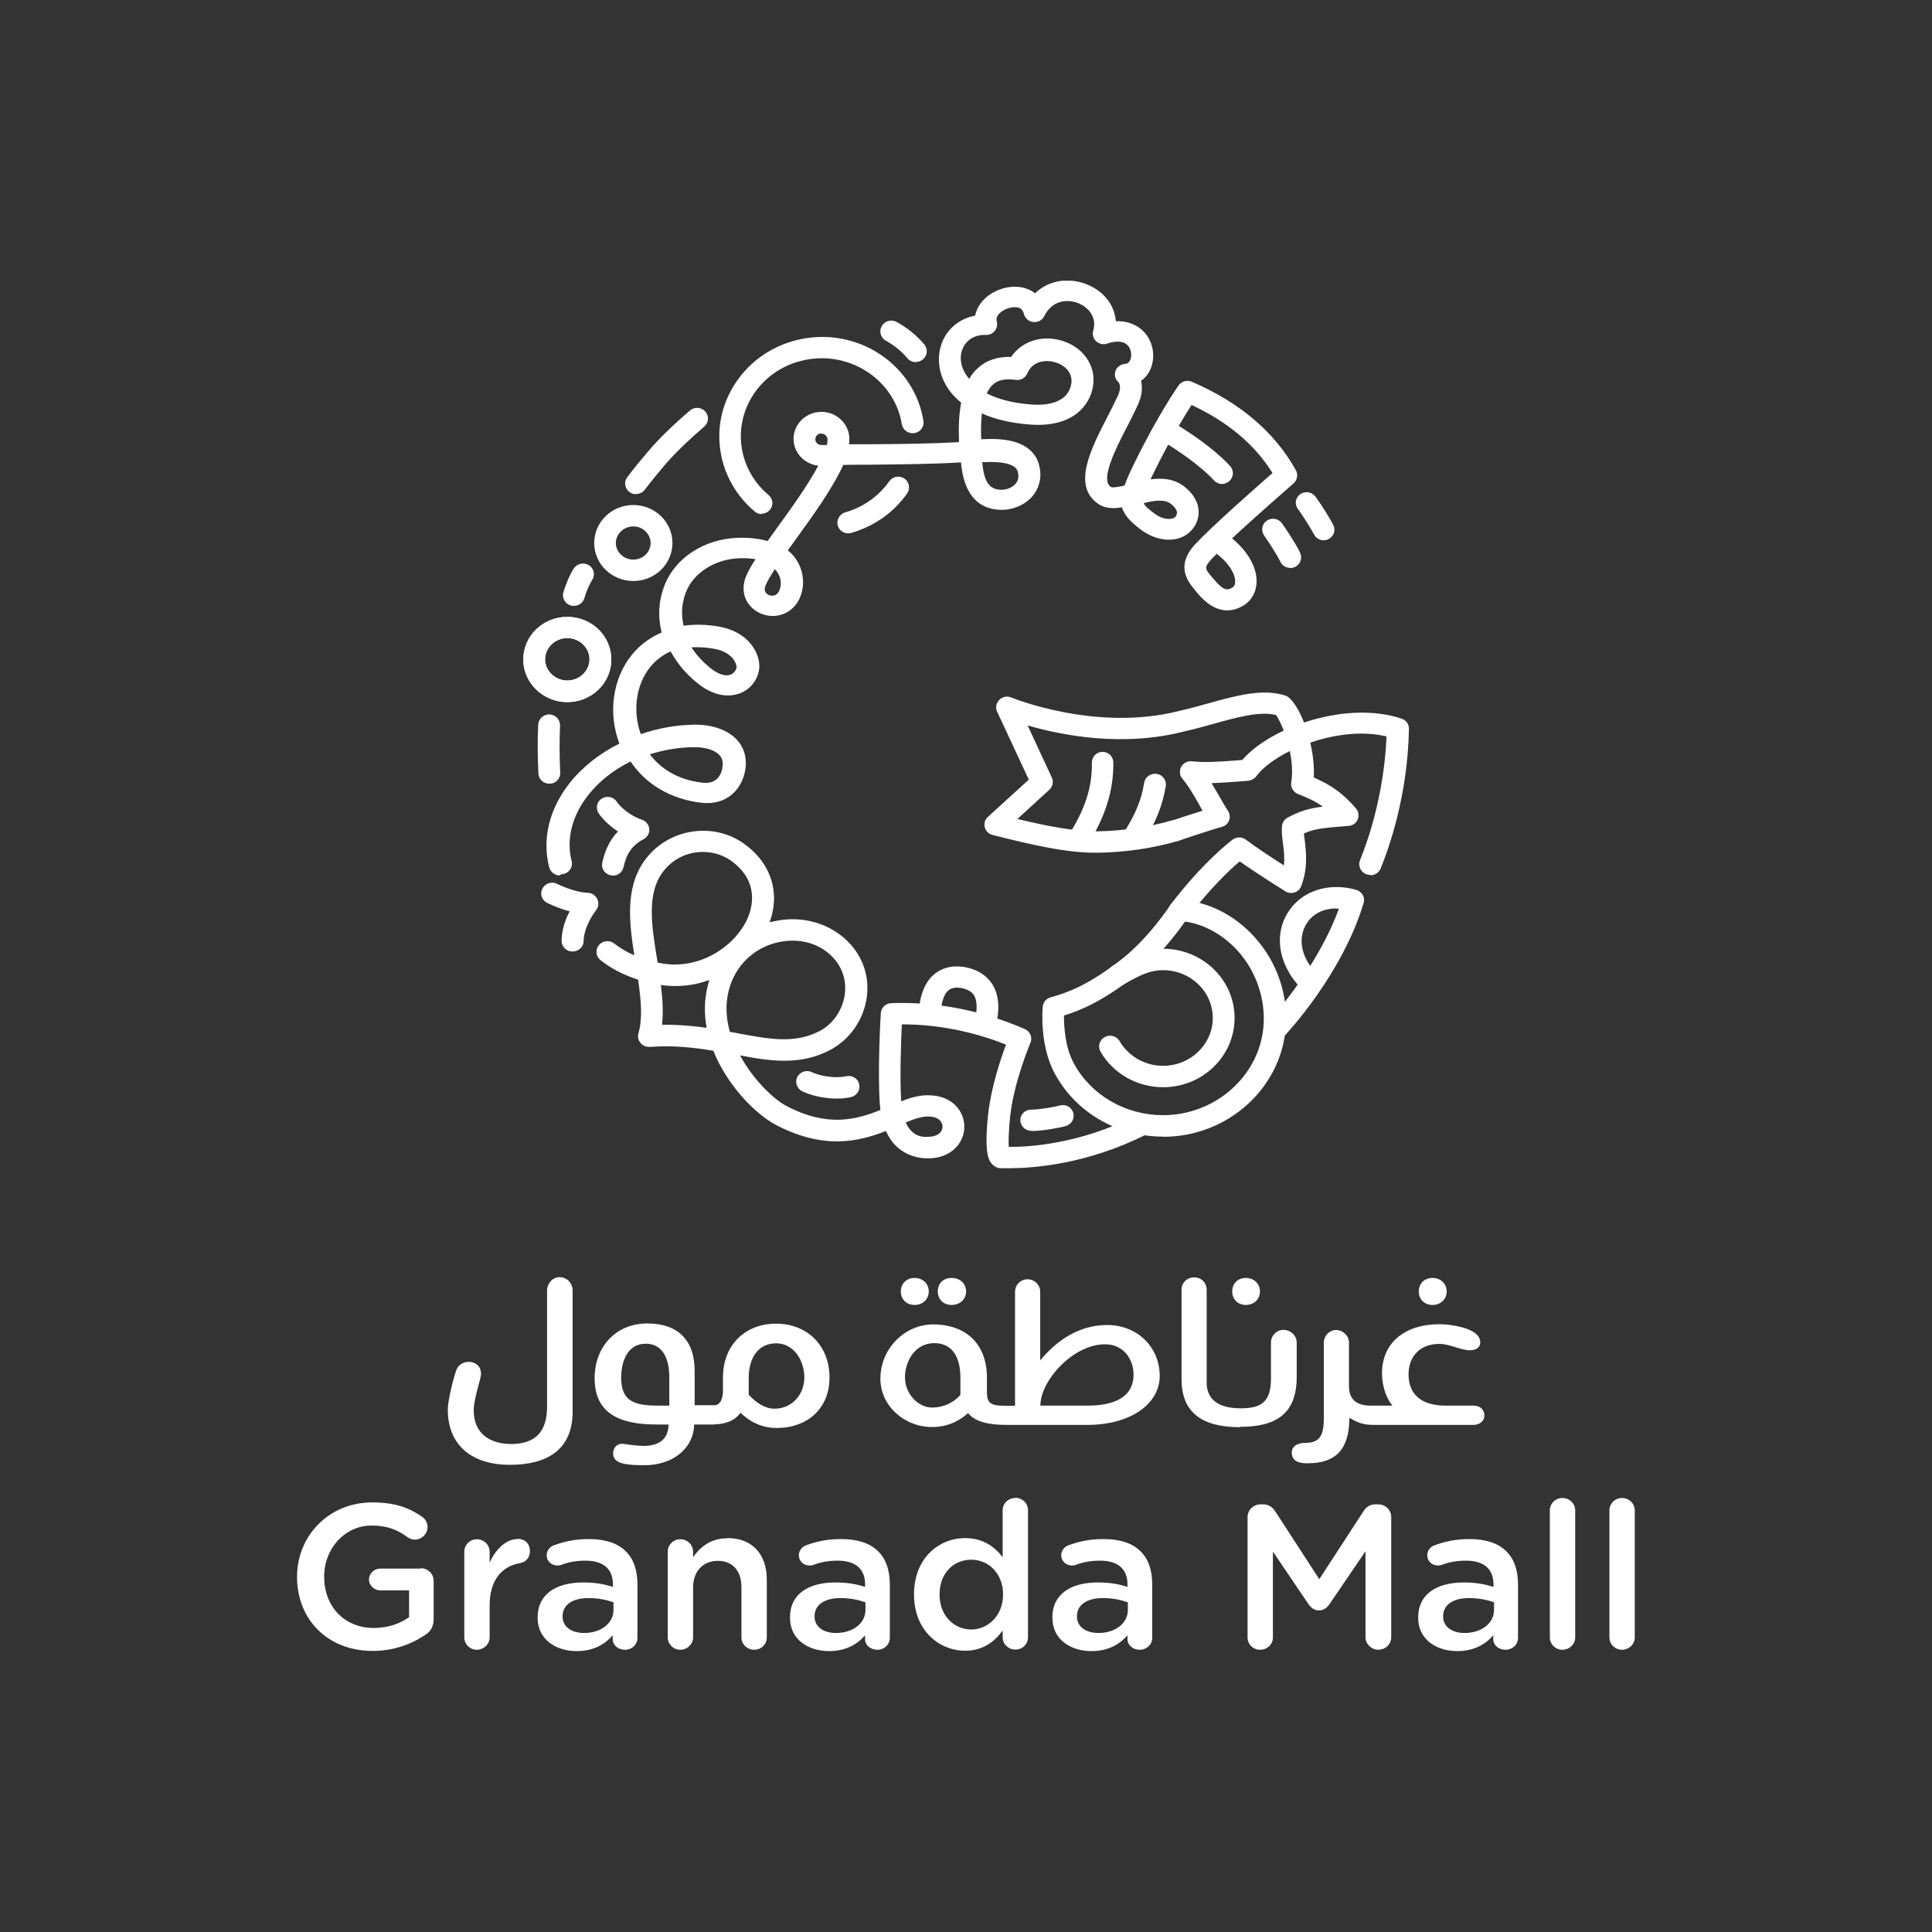 <svg width="117" height="117" viewBox="0 0 117 117" fill="none" xmlns="http://www.w3.org/2000/svg">
<rect x="0" y="0" width="117" height="117" fill="#333333" stroke="none"/>
<g clip-path="url(#clip0_1_1963)">
<path d="M25.499 94.991H23.035C22.654 94.991 22.345 95.294 22.345 95.657C22.345 96.019 22.666 96.311 23.035 96.311H24.773V97.934C24.226 98.331 23.476 98.588 22.642 98.588C20.833 98.588 19.631 97.268 19.631 95.481V95.458C19.631 93.8 20.869 92.386 22.5 92.386C23.464 92.386 24.083 92.655 24.642 93.064C24.773 93.157 24.916 93.239 25.118 93.239C25.547 93.239 25.892 92.889 25.892 92.48C25.892 92.176 25.725 91.966 25.57 91.861C24.761 91.289 23.88 90.985 22.547 90.985C19.881 90.985 17.988 93.04 17.988 95.481V95.505C17.988 98.039 19.809 99.978 22.571 99.978C23.892 99.978 24.963 99.534 25.713 99.032C26.082 98.81 26.261 98.495 26.261 98.062V95.738C26.261 95.306 25.916 94.968 25.475 94.968" fill="white"/>
<path d="M31.331 93.204C30.664 93.204 29.998 93.823 29.653 94.641V93.975C29.653 93.554 29.308 93.216 28.879 93.216C28.451 93.216 28.117 93.554 28.117 93.975V99.16C28.117 99.581 28.462 99.908 28.879 99.908C29.296 99.908 29.653 99.569 29.653 99.16V97.222C29.653 95.668 30.403 94.851 31.486 94.664C31.831 94.606 32.093 94.337 32.093 93.94C32.093 93.508 31.819 93.192 31.331 93.192" fill="white"/>
<path d="M35.676 93.204C34.807 93.204 34.153 93.356 33.522 93.59C33.296 93.671 33.105 93.916 33.105 94.185C33.105 94.535 33.391 94.804 33.748 94.804C33.819 94.804 33.903 94.804 33.986 94.769C34.403 94.606 34.879 94.512 35.462 94.512C36.533 94.512 37.117 95.014 37.117 95.937V96.1C36.593 95.937 36.069 95.832 35.319 95.832C33.688 95.832 32.558 96.532 32.558 97.946V97.969C32.558 99.289 33.665 99.989 34.926 99.989C35.95 99.989 36.64 99.569 37.105 99.032V99.277C37.105 99.616 37.414 99.908 37.855 99.908C38.271 99.908 38.604 99.592 38.604 99.184V95.96C38.604 95.108 38.378 94.407 37.89 93.94C37.426 93.473 36.676 93.204 35.676 93.204ZM37.152 97.49C37.152 98.319 36.379 98.892 35.367 98.892C34.629 98.892 34.069 98.53 34.069 97.899V97.876C34.069 97.198 34.653 96.778 35.641 96.778C36.248 96.778 36.771 96.894 37.152 97.035V97.478V97.49Z" fill="white"/>
<path d="M44.056 93.157C43.02 93.157 42.401 93.694 41.973 94.302V93.975C41.973 93.554 41.628 93.216 41.199 93.216C40.771 93.216 40.438 93.554 40.438 93.975V99.16C40.438 99.58 40.783 99.907 41.199 99.907C41.616 99.907 41.973 99.58 41.973 99.16V96.147C41.973 95.131 42.592 94.524 43.473 94.524C44.354 94.524 44.901 95.108 44.901 96.124V99.16C44.901 99.58 45.246 99.907 45.675 99.907C46.103 99.907 46.437 99.58 46.437 99.16V95.656C46.437 94.138 45.568 93.145 44.056 93.145" fill="white"/>
<path d="M50.936 93.204C50.067 93.204 49.424 93.356 48.793 93.59C48.567 93.671 48.377 93.916 48.377 94.185C48.377 94.535 48.662 94.804 49.019 94.804C49.091 94.804 49.174 94.804 49.257 94.769C49.674 94.606 50.15 94.512 50.733 94.512C51.804 94.512 52.388 95.014 52.388 95.937V96.1C51.876 95.937 51.34 95.832 50.59 95.832C48.96 95.832 47.841 96.532 47.841 97.946V97.969C47.841 99.289 48.948 99.989 50.209 99.989C51.233 99.989 51.924 99.569 52.388 99.032V99.277C52.388 99.616 52.697 99.908 53.138 99.908C53.554 99.908 53.888 99.592 53.888 99.184V95.96C53.888 95.108 53.661 94.407 53.173 93.94C52.709 93.473 51.959 93.204 50.959 93.204M52.412 97.49C52.412 98.319 51.638 98.892 50.626 98.892C49.888 98.892 49.329 98.53 49.329 97.899V97.876C49.329 97.198 49.912 96.778 50.9 96.778C51.507 96.778 52.019 96.894 52.412 97.035V97.478V97.49Z" fill="white"/>
<path d="M61.482 90.716C61.065 90.716 60.72 91.043 60.72 91.464V94.302C60.244 93.683 59.541 93.146 58.446 93.146C56.851 93.146 55.352 94.372 55.352 96.544V96.567C55.352 98.74 56.875 99.966 58.446 99.966C59.529 99.966 60.232 99.417 60.72 98.74V99.148C60.72 99.569 61.065 99.896 61.493 99.896C61.922 99.896 62.255 99.569 62.255 99.148V91.452C62.255 91.032 61.91 90.705 61.482 90.705M60.744 96.579C60.744 97.829 59.839 98.681 58.815 98.681C57.792 98.681 56.899 97.852 56.899 96.579V96.556C56.899 95.248 57.768 94.454 58.815 94.454C59.863 94.454 60.744 95.283 60.744 96.556V96.579Z" fill="white"/>
<path d="M66.826 93.204C65.957 93.204 65.314 93.356 64.684 93.59C64.457 93.671 64.267 93.916 64.267 94.185C64.267 94.535 64.553 94.804 64.91 94.804C64.981 94.804 65.065 94.804 65.148 94.769C65.564 94.606 66.041 94.512 66.624 94.512C67.695 94.512 68.278 95.014 68.278 95.937V96.1C67.767 95.937 67.231 95.832 66.481 95.832C64.85 95.832 63.731 96.532 63.731 97.946V97.969C63.731 99.289 64.838 99.989 66.1 99.989C67.124 99.989 67.814 99.569 68.278 99.032V99.277C68.278 99.616 68.588 99.908 69.028 99.908C69.445 99.908 69.778 99.592 69.778 99.184V95.96C69.778 95.108 69.552 94.407 69.064 93.94C68.6 93.473 67.85 93.204 66.85 93.204M68.302 97.49C68.302 98.319 67.528 98.892 66.517 98.892C65.779 98.892 65.219 98.53 65.219 97.899V97.876C65.219 97.198 65.803 96.778 66.79 96.778C67.398 96.778 67.909 96.894 68.302 97.035V97.478V97.49Z" fill="white"/>
<path d="M83.466 91.102H83.3C82.978 91.102 82.752 91.242 82.585 91.499L79.895 95.633L77.217 91.511C77.062 91.277 76.836 91.102 76.503 91.102H76.336C75.896 91.102 75.551 91.452 75.551 91.873V99.16C75.551 99.581 75.884 99.907 76.313 99.907C76.741 99.907 77.086 99.581 77.086 99.16V93.963L79.229 97.128C79.395 97.373 79.598 97.525 79.872 97.525C80.145 97.525 80.36 97.373 80.526 97.128L82.693 93.94V99.148C82.693 99.557 83.05 99.907 83.466 99.907C83.907 99.907 84.252 99.569 84.252 99.148V91.873C84.252 91.452 83.907 91.102 83.466 91.102Z" fill="white"/>
<path d="M89.001 93.204C88.132 93.204 87.478 93.356 86.847 93.59C86.621 93.671 86.43 93.916 86.43 94.185C86.43 94.535 86.716 94.804 87.073 94.804C87.144 94.804 87.228 94.804 87.311 94.769C87.728 94.606 88.204 94.512 88.787 94.512C89.858 94.512 90.442 95.014 90.442 95.937V96.1C89.918 95.937 89.394 95.832 88.644 95.832C87.014 95.832 85.883 96.532 85.883 97.946V97.969C85.883 99.289 86.99 99.989 88.251 99.989C89.275 99.989 89.966 99.569 90.43 99.032V99.277C90.43 99.616 90.739 99.908 91.18 99.908C91.596 99.908 91.93 99.592 91.93 99.184V95.96C91.93 95.108 91.703 94.407 91.215 93.94C90.751 93.473 90.001 93.204 89.001 93.204ZM90.477 97.49C90.477 98.319 89.704 98.892 88.692 98.892C87.954 98.892 87.394 98.53 87.394 97.899V97.876C87.394 97.198 87.978 96.778 88.966 96.778C89.573 96.778 90.097 96.894 90.477 97.035V97.478V97.49Z" fill="white"/>
<path d="M94.619 90.717C94.191 90.717 93.857 91.055 93.857 91.464V99.16C93.857 99.581 94.203 99.908 94.619 99.908C95.036 99.908 95.393 99.581 95.393 99.16V91.464C95.393 91.055 95.048 90.717 94.619 90.717Z" fill="white"/>
<path d="M98.227 90.717C97.798 90.717 97.465 91.055 97.465 91.464V99.16C97.465 99.581 97.81 99.908 98.227 99.908C98.643 99.908 99 99.581 99 99.16V91.464C99 91.055 98.655 90.717 98.227 90.717Z" fill="white"/>
<path d="M39.866 85.123H40.533V83.429C40.533 82.226 40.104 81.374 39.105 81.374C38.021 81.374 37.617 82.413 37.617 83.429C37.617 84.865 38.414 85.123 39.854 85.123M46.901 85.309C47.996 85.309 48.71 84.41 48.71 83.429C48.71 82.366 48.056 81.35 47.008 81.35C45.889 81.35 45.342 82.273 45.342 83.429V84.468C45.794 84.947 46.318 85.309 46.913 85.309M43.259 86.267H42.033C42.033 87.622 40.83 88.731 39.045 88.731C38.009 88.731 37.129 88.673 37.129 88.03C37.129 87.668 37.379 87.365 37.819 87.447C37.926 87.47 38.628 87.563 38.974 87.563C39.914 87.563 40.485 87.143 40.485 86.267H39.771C37.557 86.267 36.01 85.625 36.01 83.464C36.01 81.561 37.295 80.147 39.2 80.147C41.104 80.147 42.068 81.21 42.068 83.02V85.099H43.247C43.651 85.099 43.782 84.644 43.782 84.2V83.417C43.782 81.444 45.139 80.159 46.996 80.159C48.853 80.159 50.234 81.455 50.234 83.417C50.234 85.379 48.806 86.477 47.056 86.477C46.163 86.477 45.449 86.138 44.842 85.555C44.497 86.057 43.866 86.255 43.259 86.255M30.891 88.708C33.153 88.708 34.677 87.773 34.677 85.496V78.162C34.677 77.718 34.355 77.344 33.879 77.344C33.451 77.344 33.129 77.742 33.129 78.162V85.192C33.129 86.687 32.439 87.447 30.951 87.447C29.665 87.447 28.689 86.804 28.689 85.426C28.689 84.725 29.082 83.604 29.118 83.324C29.261 82.343 27.916 82.179 27.63 82.985C27.451 83.487 27.118 84.807 27.118 85.368C27.118 87.505 28.558 88.708 30.88 88.708" fill="white"/>
<path d="M82.979 85.123C82.372 85.123 81.693 84.912 81.693 83.955V81.304C81.693 80.895 81.324 80.544 80.919 80.544C80.515 80.544 80.17 80.883 80.17 81.304V85.8C80.17 86.687 80.074 87.376 79.098 87.376C78.587 87.376 78.229 87.563 78.229 87.972C78.229 88.614 78.908 88.614 79.206 88.614C80.908 88.614 81.717 87.75 81.717 85.858C82.253 86.174 82.574 86.29 83.181 86.29H89.216C89.68 86.29 89.894 85.998 89.894 85.718C89.894 85.403 89.68 85.123 89.216 85.123H87.538C86.097 85.123 85.3 84.457 85.3 83.231C85.3 82.156 85.978 81.385 87.169 81.385C87.776 81.385 88.478 81.771 89.013 81.771C89.406 81.771 89.644 81.584 89.644 81.292C89.644 81.198 89.621 81.058 89.525 80.93C89.156 80.404 87.895 80.194 87.169 80.194C85.05 80.194 83.693 81.339 83.693 83.16C83.693 83.616 83.788 84.457 84.324 85.123H83.002H82.979ZM61.47 85.169V78.232C61.47 77.8 61.815 77.473 62.22 77.473C62.66 77.473 62.994 77.812 62.994 78.232V82.892L61.458 85.169H61.47ZM61.47 85.123C62.398 82.565 64.386 80.241 67.041 80.241C68.909 80.241 70.231 81.607 70.231 83.324C70.231 85.041 68.433 86.29 65.85 86.29H60.982C60.053 86.29 59.113 86.174 58.625 85.578C58.185 85.963 57.506 86.419 56.435 86.419C54.781 86.419 53.316 85.146 53.316 83.499C53.316 81.654 54.804 80.206 56.506 80.206C58.53 80.206 59.768 81.42 59.768 83.429V84.317C59.768 85.088 60.113 85.134 61.053 85.134H61.47V85.123ZM55.388 79.026C55.876 79.026 56.245 78.688 56.245 78.209C56.245 77.73 55.876 77.391 55.388 77.391C54.9 77.391 54.554 77.73 54.554 78.209C54.554 78.688 54.9 79.026 55.388 79.026ZM57.625 79.026C58.137 79.026 58.506 78.688 58.506 78.209C58.506 77.73 58.137 77.391 57.625 77.391C57.114 77.391 56.792 77.73 56.792 78.209C56.792 78.688 57.137 79.026 57.625 79.026ZM56.435 85.239C57.304 85.239 57.875 84.807 58.161 84.469V83.417C58.161 82.296 57.744 81.339 56.578 81.339C55.411 81.339 54.804 82.436 54.804 83.417C54.804 84.398 55.602 85.239 56.435 85.239ZM63.005 85.123H65.85C67.433 85.123 68.647 84.644 68.647 83.231C68.647 82.436 68.136 81.409 66.921 81.409C64.969 81.409 63.005 83.628 63.005 85.111M75.099 86.407C77.242 86.407 78.527 85.648 78.527 83.394V81.292C78.527 80.883 78.158 80.533 77.718 80.533C77.325 80.533 76.968 80.871 76.968 81.292V83.487C76.968 84.924 76.361 85.286 75.123 85.286C73.54 85.286 73.075 84.539 73.075 83.733V78.115C73.075 77.683 72.754 77.356 72.326 77.356C71.897 77.356 71.552 77.671 71.552 78.104V83.511C71.552 85.45 72.671 86.43 75.111 86.43M75.444 79.026C75.932 79.026 76.301 78.688 76.301 78.209C76.301 77.73 75.932 77.391 75.444 77.391C74.956 77.391 74.623 77.73 74.623 78.209C74.623 78.688 74.968 79.026 75.444 79.026ZM86.752 79.026C87.24 79.026 87.609 78.688 87.609 78.209C87.609 77.73 87.24 77.391 86.752 77.391C86.264 77.391 85.919 77.73 85.919 78.209C85.919 78.688 86.264 79.026 86.752 79.026Z" fill="white"/>
<path d="M38.354 35.185C37.045 35.185 35.985 34.157 35.985 32.884C35.985 31.611 37.045 30.583 38.354 30.583C39.663 30.583 40.723 31.611 40.723 32.884C40.723 34.157 39.663 35.185 38.354 35.185ZM38.354 31.88C37.771 31.88 37.295 32.335 37.295 32.884C37.295 33.433 37.771 33.888 38.354 33.888C38.937 33.888 39.401 33.433 39.401 32.884C39.401 32.335 38.925 31.88 38.354 31.88Z" fill="white"/>
<path d="M46.138 31.132C45.984 31.132 45.829 31.085 45.71 30.98C44.603 30.058 43.865 28.773 43.639 27.372C43.377 25.795 43.77 24.218 44.734 22.922C45.71 21.602 47.162 20.738 48.817 20.481C52.209 19.956 55.399 22.209 55.923 25.491C55.982 25.842 55.732 26.18 55.375 26.227C55.006 26.285 54.673 26.04 54.613 25.69C54.197 23.12 51.673 21.345 49.007 21.754C47.698 21.953 46.555 22.63 45.781 23.669C45.032 24.685 44.722 25.923 44.924 27.15C45.103 28.247 45.674 29.252 46.543 29.976C46.817 30.209 46.853 30.618 46.615 30.887C46.484 31.039 46.293 31.109 46.115 31.109" fill="white"/>
<path d="M51.364 32.3C51.079 32.3 50.817 32.113 50.733 31.833C50.638 31.494 50.841 31.132 51.186 31.027C52.269 30.723 53.221 30.046 53.852 29.147C54.054 28.855 54.471 28.773 54.769 28.983C55.066 29.182 55.138 29.59 54.935 29.882C54.126 31.039 52.924 31.879 51.543 32.276C51.483 32.288 51.424 32.3 51.364 32.3Z" fill="white"/>
<path d="M33.259 47.459C32.914 47.459 32.617 47.19 32.605 46.84C32.557 45.836 32.545 44.843 32.593 43.885C32.605 43.535 32.926 43.243 33.283 43.266C33.64 43.278 33.926 43.581 33.914 43.944C33.878 44.866 33.878 45.812 33.926 46.782C33.95 47.144 33.664 47.447 33.307 47.459C33.295 47.459 33.283 47.459 33.271 47.459" fill="white"/>
<path d="M34.747 36.691C34.688 36.691 34.628 36.691 34.569 36.668C34.223 36.574 34.021 36.212 34.116 35.874C34.271 35.348 34.509 34.799 34.747 34.425C34.95 34.122 35.354 34.04 35.664 34.227C35.973 34.414 36.056 34.823 35.866 35.115C35.699 35.383 35.497 35.827 35.39 36.224C35.307 36.504 35.045 36.691 34.759 36.691" fill="white"/>
<path d="M38.521 29.929C38.39 29.929 38.247 29.894 38.128 29.801C37.831 29.591 37.771 29.182 37.985 28.902C38.414 28.329 38.831 27.827 39.211 27.383C39.866 26.601 40.735 25.76 41.782 24.861C42.056 24.627 42.473 24.651 42.711 24.919C42.949 25.188 42.925 25.597 42.651 25.83C41.663 26.683 40.842 27.477 40.223 28.201C39.866 28.633 39.461 29.112 39.045 29.661C38.914 29.836 38.712 29.918 38.509 29.918" fill="white"/>
<path d="M37.116 53.018C37.116 53.018 37.021 53.018 36.973 53.006C36.616 52.924 36.39 52.586 36.473 52.235C36.652 51.453 36.949 50.834 37.425 50.355C36.652 49.853 36.271 49.281 36.247 49.246C36.056 48.942 36.14 48.545 36.449 48.358C36.759 48.171 37.163 48.253 37.354 48.557C37.354 48.568 37.866 49.292 38.877 49.643C39.127 49.724 39.294 49.946 39.318 50.192C39.342 50.449 39.211 50.694 38.985 50.811C38.294 51.184 37.949 51.663 37.759 52.516C37.687 52.819 37.425 53.029 37.116 53.029" fill="white"/>
<path d="M34.664 57.619H34.652C34.283 57.619 33.998 57.316 34.009 56.954C34.021 56.288 34.247 55.657 34.497 55.19C33.748 54.992 33.164 54.688 33.129 54.676C32.807 54.513 32.676 54.116 32.855 53.8C33.021 53.485 33.426 53.357 33.748 53.532C33.748 53.532 34.747 54.034 35.604 54.069C35.854 54.069 36.069 54.233 36.176 54.454C36.283 54.676 36.247 54.933 36.092 55.132C36.092 55.132 35.366 56.043 35.343 56.989C35.343 57.339 35.045 57.619 34.688 57.619" fill="white"/>
<path d="M34.355 42.519C32.891 42.519 31.689 41.363 31.689 39.938C31.689 38.513 32.879 37.357 34.355 37.357C35.831 37.357 37.021 38.513 37.021 39.938C37.021 41.363 35.831 42.519 34.355 42.519ZM34.355 38.642C33.617 38.642 33.01 39.225 33.01 39.926C33.01 40.627 33.617 41.211 34.355 41.211C35.093 41.211 35.7 40.627 35.7 39.926C35.7 39.225 35.093 38.642 34.355 38.642Z" fill="white"/>
<path d="M34.355 42.519C32.891 42.519 31.689 41.363 31.689 39.938C31.689 38.513 32.879 37.357 34.355 37.357C35.831 37.357 37.021 38.513 37.021 39.938C37.021 41.363 35.831 42.519 34.355 42.519ZM34.355 38.642C33.617 38.642 33.01 39.225 33.01 39.926C33.01 40.627 33.617 41.211 34.355 41.211C35.093 41.211 35.7 40.627 35.7 39.926C35.7 39.225 35.093 38.642 34.355 38.642Z" fill="white"/>
<path d="M74.015 29.31C73.825 29.31 73.634 29.228 73.504 29.077C73.504 29.077 72.575 28.002 70.23 26.612C69.921 26.425 69.814 26.029 70.004 25.725C70.194 25.421 70.599 25.316 70.909 25.503C73.48 27.021 74.468 28.201 74.515 28.247C74.741 28.528 74.706 28.925 74.42 29.158C74.301 29.252 74.146 29.31 74.003 29.31" fill="white"/>
<path d="M78.134 34.391C77.873 34.391 77.623 34.239 77.527 33.993C77.468 33.877 77.135 33.258 76.551 32.428C76.349 32.137 76.42 31.728 76.718 31.529C77.015 31.331 77.432 31.401 77.634 31.693C78.23 32.534 78.73 33.386 78.777 33.596C78.86 33.947 78.646 34.297 78.301 34.379C78.253 34.391 78.194 34.402 78.146 34.402" fill="white"/>
<path d="M80.17 32.72C79.932 32.72 79.706 32.603 79.587 32.382C79.099 31.506 78.611 30.828 78.599 30.828C78.384 30.536 78.444 30.139 78.742 29.929C79.039 29.719 79.444 29.789 79.658 30.069C79.682 30.104 80.206 30.805 80.729 31.763C80.908 32.078 80.789 32.463 80.468 32.639C80.372 32.697 80.253 32.72 80.158 32.72" fill="white"/>
<path d="M59.637 62.664C59.566 62.664 59.494 62.664 59.423 62.629C59.078 62.513 58.899 62.151 59.018 61.812C59.101 61.555 59.268 60.772 58.994 60.294C58.863 60.06 58.613 59.92 58.244 59.838C57.733 59.745 57.518 59.908 57.447 59.967C57.03 60.305 56.971 61.169 56.971 61.38C56.971 61.742 56.697 62.034 56.328 62.045C55.995 62.057 55.661 61.765 55.649 61.415C55.649 61.251 55.638 59.768 56.59 58.986C56.935 58.705 57.542 58.402 58.482 58.577C59.423 58.764 59.887 59.266 60.125 59.651C60.756 60.726 60.303 62.08 60.256 62.232C60.161 62.501 59.911 62.664 59.637 62.664Z" fill="white"/>
<path d="M65.279 51.547C65.16 51.547 65.04 51.511 64.933 51.453C64.624 51.266 64.529 50.869 64.719 50.566C65.719 49.001 66.147 47.657 66.124 46.186C66.124 45.824 66.409 45.532 66.766 45.532C67.124 45.532 67.421 45.812 67.421 46.174C67.445 47.879 66.933 49.491 65.814 51.255C65.695 51.453 65.469 51.558 65.255 51.558" fill="white"/>
<path d="M68.612 51.406C68.493 51.406 68.374 51.371 68.266 51.313C67.957 51.126 67.862 50.729 68.052 50.425C68.754 49.327 69.123 48.451 69.29 47.4C69.35 47.05 69.683 46.816 70.052 46.863C70.409 46.922 70.659 47.248 70.599 47.611C70.397 48.813 69.969 49.864 69.171 51.114C69.052 51.313 68.838 51.418 68.612 51.418" fill="white"/>
<path d="M71.433 55.786C71.29 55.786 71.159 55.739 71.04 55.657C70.754 55.447 70.683 55.038 70.909 54.758C72.909 52.142 74.575 50.904 74.647 50.846C74.885 50.67 75.206 50.67 75.444 50.846C76.063 51.313 77.063 51.967 77.753 52.411C77.801 51.944 77.753 51.511 77.694 51.079C77.646 50.717 77.61 50.367 77.634 50.028C77.658 49.818 77.777 49.619 77.979 49.514C78.717 49.117 79.253 48.954 80.11 48.849C79.705 48.557 79.229 48.323 78.61 48.09C78.325 47.973 78.146 47.681 78.194 47.389C78.467 45.73 77.61 43.768 77.277 43.301C76.277 43.056 74.908 43.441 73.468 43.839C72.909 44.002 72.337 44.154 71.766 44.282C67.981 45.275 64.243 44.516 62.232 43.932L63.696 47.085C63.815 47.342 63.755 47.634 63.541 47.833L61.613 49.596C63.41 50.028 65.076 50.355 66.481 50.343C67.993 50.32 69.623 50.075 70.945 49.69C71.29 49.584 71.659 49.783 71.766 50.122C71.873 50.46 71.671 50.822 71.326 50.927C69.897 51.36 68.135 51.617 66.505 51.64C64.648 51.675 62.422 51.149 60.113 50.565C59.875 50.507 59.696 50.332 59.637 50.098C59.577 49.865 59.649 49.631 59.827 49.468L62.303 47.214L60.387 43.103C60.268 42.858 60.327 42.577 60.518 42.379C60.708 42.192 60.994 42.133 61.244 42.239C61.291 42.262 66.41 44.352 71.445 43.044C72.016 42.916 72.564 42.764 73.111 42.612C74.825 42.133 76.444 41.678 77.837 42.122C78.598 42.367 79.681 44.983 79.562 47.085C80.669 47.564 81.384 48.101 82.122 48.965C82.276 49.152 82.312 49.409 82.217 49.631C82.122 49.853 81.907 50.005 81.657 50.017C80.11 50.133 79.598 50.192 78.967 50.472C78.967 50.6 78.991 50.752 79.015 50.904C79.098 51.605 79.217 52.562 78.801 53.66C78.729 53.847 78.586 53.987 78.396 54.046C78.206 54.104 78.003 54.081 77.837 53.976C77.765 53.929 76.182 52.948 75.075 52.165C74.492 52.656 73.313 53.765 71.98 55.505C71.849 55.669 71.647 55.762 71.457 55.762" fill="white"/>
<path d="M82.979 52.983C82.895 52.983 82.812 52.971 82.729 52.936C82.395 52.808 82.229 52.422 82.36 52.095C82.8 51.021 83.812 48.206 83.967 44.598C81.074 43.897 77.218 45.474 76.075 47.015C75.956 47.167 75.778 47.26 75.587 47.284L74.992 47.33C74.361 47.377 73.849 47.412 73.373 47.424C73.528 47.681 73.683 47.949 73.837 48.218C74.016 48.533 74.194 48.849 74.373 49.117C74.48 49.292 74.504 49.503 74.432 49.689C74.361 49.876 74.194 50.028 73.992 50.075C73.266 50.273 71.361 50.916 71.35 50.927C71.004 51.044 70.624 50.869 70.516 50.53C70.397 50.192 70.576 49.83 70.921 49.713C70.981 49.689 71.992 49.351 72.826 49.094C72.778 49.012 72.73 48.942 72.695 48.86C72.338 48.23 71.969 47.576 71.611 47.167C71.433 46.968 71.409 46.676 71.528 46.443C71.659 46.209 71.921 46.069 72.183 46.104C72.98 46.186 73.718 46.139 74.92 46.046L75.23 46.022C77.027 43.955 81.657 42.425 84.883 43.523C85.157 43.617 85.336 43.862 85.324 44.142C85.252 48.195 84.098 51.406 83.61 52.597C83.502 52.843 83.264 53.006 83.003 53.006" fill="white"/>
<path d="M55.459 21.929C55.268 21.929 55.078 21.848 54.947 21.696C54.59 21.264 54.149 20.913 53.65 20.633C53.328 20.458 53.221 20.061 53.4 19.745C53.578 19.43 53.983 19.325 54.304 19.5C54.947 19.851 55.506 20.306 55.971 20.855C56.209 21.135 56.161 21.544 55.887 21.766C55.768 21.871 55.613 21.918 55.471 21.918" fill="white"/>
<path d="M50.686 66.53C49.901 66.53 49.079 66.332 48.579 66.086C48.258 65.923 48.127 65.537 48.282 65.222C48.448 64.907 48.841 64.767 49.163 64.93C49.651 65.164 50.603 65.327 51.245 65.175C51.603 65.094 51.96 65.316 52.031 65.654C52.114 66.004 51.888 66.355 51.543 66.437C51.269 66.495 50.984 66.53 50.686 66.53Z" fill="white"/>
<path d="M62.493 68.481C62.493 68.481 62.458 68.481 62.446 68.481C62.077 68.481 61.791 68.177 61.791 67.826C61.791 67.476 62.089 67.196 62.446 67.196C62.458 67.196 62.481 67.196 62.493 67.196C62.946 67.196 63.886 67.032 64.172 66.951C64.529 66.846 64.886 67.044 64.993 67.383C65.1 67.721 64.898 68.083 64.552 68.189C64.195 68.294 63.136 68.492 62.493 68.492" fill="white"/>
<path d="M33.902 53.018C33.605 53.018 33.343 52.819 33.259 52.527C32.819 50.811 33.259 49 34.486 47.435C35.271 46.443 36.319 45.625 37.509 45.03C36.806 43.173 37.104 41.082 38.271 39.646C38.759 39.05 39.366 38.606 40.068 38.303C39.83 37.357 39.877 36.376 40.246 35.442C40.901 33.772 42.651 32.639 44.686 32.569C45.412 32.545 46.008 32.627 46.484 32.767C46.662 32.522 46.853 32.253 47.043 31.985C47.888 30.828 48.924 29.38 49.555 28.201C48.71 28.107 48.055 27.407 48.055 26.578C48.055 25.678 48.817 24.942 49.745 24.942C50.674 24.942 51.435 25.678 51.435 26.578C51.435 26.683 51.435 26.788 51.411 26.904C51.804 26.904 52.209 26.904 52.602 26.904C54.542 26.893 56.399 26.869 58.077 26.776C58.041 25.842 58.077 25.048 58.208 24.382C57.232 23.599 56.816 22.583 56.863 21.614C56.934 20.318 57.815 19.348 59.053 19.115C59.125 18.753 59.315 18.402 59.613 18.11C60.232 17.503 61.22 17.223 62.017 17.433C62.267 17.503 62.493 17.608 62.684 17.76C63.553 16.919 64.779 16.826 65.731 17.188C66.814 17.585 67.493 18.449 67.576 19.453C68.433 19.419 68.957 19.78 69.23 20.049C69.802 20.621 69.992 21.509 69.707 22.268C69.576 22.607 69.373 22.875 69.099 23.062C69.195 23.459 69.171 23.962 68.897 24.545C68.707 24.954 68.492 25.386 68.266 25.818C67.564 27.173 66.612 29.042 67.266 29.485C67.362 29.555 67.743 29.485 68.1 29.404C68.231 29.03 68.433 28.586 68.695 28.049C70.147 25.083 71.325 23.413 71.373 23.343C71.551 23.086 71.897 22.992 72.182 23.121C75.087 24.37 77.205 26.18 78.479 28.481C78.622 28.75 78.562 29.077 78.336 29.275C78.312 29.299 76.182 31.144 74.611 32.604C75.539 33.363 76.098 34.309 76.098 35.196C76.098 35.815 75.813 36.352 75.325 36.656C73.873 37.544 72.813 36.271 72.456 35.85L72.385 35.757C71.956 35.243 71.147 34.285 72.385 32.954C73.432 31.833 76.051 29.532 77.062 28.645C75.979 26.916 74.372 25.561 72.159 24.522C71.73 25.199 70.861 26.601 69.885 28.598C69.802 28.761 69.742 28.901 69.671 29.03C70.373 28.937 71.111 28.983 71.73 29.474C72.409 30.011 72.575 30.572 72.587 30.945C72.611 31.412 72.42 31.868 72.075 32.195C71.361 32.896 70.099 32.837 69.076 32.066C68.433 31.576 68.076 31.179 67.945 30.723C67.421 30.805 66.921 30.805 66.505 30.513C64.91 29.415 66.064 27.173 67.088 25.199C67.302 24.779 67.516 24.358 67.695 23.973C67.957 23.413 67.754 23.167 67.731 23.144C67.528 22.969 67.469 22.712 67.552 22.467C67.635 22.221 67.873 22.058 68.135 22.035C68.195 22.035 68.373 22.011 68.457 21.766C68.552 21.521 68.516 21.135 68.278 20.902C67.969 20.586 67.433 20.68 67.052 20.808C66.826 20.89 66.564 20.832 66.385 20.668C66.207 20.505 66.136 20.259 66.207 20.026C66.445 19.197 65.897 18.578 65.255 18.344C64.624 18.11 63.719 18.18 63.243 19.138C63.124 19.383 62.862 19.535 62.577 19.5C62.303 19.477 62.077 19.278 62.005 19.01C61.934 18.729 61.779 18.659 61.66 18.624C61.327 18.543 60.839 18.683 60.541 18.963C60.374 19.127 60.315 19.302 60.363 19.465C60.422 19.664 60.374 19.874 60.244 20.037C60.113 20.201 59.922 20.294 59.708 20.283C58.708 20.248 58.22 20.948 58.184 21.602C58.16 22.046 58.327 22.513 58.696 22.945C58.839 22.689 59.018 22.467 59.232 22.28C59.744 21.813 60.41 21.591 61.231 21.614C61.862 20.691 63.029 20.283 64.231 20.61C65.576 20.983 66.385 22.116 66.195 23.366C66.005 24.616 64.898 25.888 62.422 25.713C61.231 25.631 60.244 25.386 59.458 25.036C59.41 25.491 59.398 26.005 59.422 26.601C60.851 26.519 61.767 26.729 62.362 27.243C62.779 27.605 62.993 28.107 63.005 28.738C63.005 29.264 62.803 29.777 62.422 30.163C61.981 30.607 61.327 30.875 60.684 30.875C58.66 30.875 58.291 29.042 58.196 28.002C56.482 28.107 54.614 28.119 52.661 28.142C52.126 28.142 51.602 28.142 51.066 28.154C50.447 29.532 49.269 31.179 48.174 32.685C48.019 32.907 47.864 33.117 47.71 33.328C47.972 33.538 48.15 33.76 48.257 33.947C48.721 34.682 48.757 35.64 48.352 36.376C47.9 37.205 46.9 37.532 46.031 37.135C45.163 36.738 44.805 35.827 45.174 34.916C45.282 34.636 45.484 34.274 45.758 33.865C45.472 33.818 45.151 33.795 44.794 33.806C43.306 33.853 42.008 34.682 41.544 35.85C41.282 36.516 41.234 37.217 41.401 37.894C42.056 37.801 42.758 37.812 43.508 37.941C44.472 38.104 45.234 38.571 45.662 39.272C45.972 39.774 46.067 40.335 45.912 40.814C45.722 41.409 45.246 41.877 44.639 42.04C44.198 42.168 43.294 42.239 42.211 41.351C41.52 40.79 40.984 40.136 40.615 39.447C40.139 39.657 39.723 39.973 39.378 40.393C38.521 41.444 38.294 43.056 38.806 44.458C39.854 44.095 40.973 43.897 42.103 43.885C43.175 43.885 44.127 44.224 44.663 44.843C44.96 45.181 45.282 45.766 45.127 46.653C44.936 47.763 44.044 48.79 42.484 48.615C40.639 48.405 39.116 47.506 38.187 46.116C37.164 46.618 36.271 47.319 35.616 48.16C34.64 49.398 34.283 50.822 34.616 52.142C34.712 52.492 34.486 52.843 34.14 52.925C34.081 52.936 34.033 52.948 33.974 52.948M39.354 45.684C39.925 46.431 40.901 47.214 42.556 47.401C43.484 47.506 43.698 46.805 43.746 46.501C43.806 46.186 43.746 45.929 43.579 45.742C43.306 45.427 42.71 45.24 42.032 45.252C41.103 45.252 40.199 45.415 39.342 45.684M41.877 39.214C42.163 39.646 42.532 40.055 42.984 40.428C43.437 40.802 43.877 40.965 44.198 40.872C44.389 40.814 44.52 40.674 44.591 40.487C44.627 40.393 44.591 40.206 44.472 40.008C44.246 39.646 43.794 39.377 43.222 39.284C42.746 39.202 42.306 39.179 41.877 39.202M46.924 34.472C46.662 34.869 46.46 35.208 46.365 35.442C46.222 35.792 46.389 35.944 46.543 36.026C46.591 36.049 46.948 36.201 47.162 35.827C47.317 35.547 47.353 35.091 47.103 34.694C47.055 34.612 46.995 34.542 46.924 34.472ZM73.67 33.55C73.551 33.666 73.456 33.772 73.361 33.865C72.897 34.367 72.98 34.461 73.408 34.963L73.492 35.056C74.075 35.757 74.313 35.78 74.634 35.582C74.741 35.512 74.801 35.395 74.801 35.22C74.801 34.776 74.456 34.122 73.682 33.538M69.266 30.466C69.338 30.665 69.552 30.828 69.897 31.085C70.445 31.506 70.98 31.483 71.159 31.319C71.206 31.272 71.278 31.179 71.278 31.05C71.278 30.887 71.135 30.7 70.909 30.513C70.528 30.221 69.921 30.303 69.266 30.466ZM59.482 27.979C59.589 29.205 59.922 29.661 60.66 29.661C60.958 29.661 61.267 29.532 61.458 29.345C61.6 29.205 61.672 29.03 61.672 28.855C61.672 28.516 61.553 28.376 61.47 28.306C61.255 28.119 60.743 27.921 59.494 27.991M49.745 26.25C49.543 26.25 49.376 26.402 49.376 26.601C49.376 26.799 49.543 26.951 49.745 26.951C49.852 26.951 49.971 26.951 50.078 26.951C50.102 26.834 50.114 26.718 50.114 26.624C50.114 26.426 49.947 26.262 49.745 26.262M59.756 23.821C60.434 24.172 61.339 24.417 62.493 24.499C63.874 24.592 64.731 24.137 64.874 23.249C64.993 22.513 64.398 22.07 63.862 21.929C63.303 21.778 62.529 21.859 62.208 22.618C62.089 22.887 61.815 23.05 61.505 23.004C60.886 22.922 60.434 23.004 60.124 23.296C59.982 23.424 59.863 23.599 59.756 23.821Z" fill="white"/>
<path d="M70.433 65.841C68.873 65.841 67.421 65.024 66.647 63.692C66.469 63.377 66.576 62.992 66.897 62.805C67.219 62.629 67.612 62.735 67.802 63.05C68.338 63.972 69.35 64.545 70.433 64.545C72.087 64.545 73.444 63.248 73.444 61.648C73.444 60.048 72.099 58.752 70.433 58.752C69.683 58.752 69.076 59.021 68.064 59.605C67.754 59.791 67.35 59.686 67.159 59.371C66.981 59.068 67.076 58.67 67.397 58.483C68.374 57.923 69.278 57.456 70.433 57.456C72.825 57.456 74.765 59.336 74.765 61.648C74.765 63.961 72.825 65.841 70.433 65.841Z" fill="white"/>
<path d="M77.289 62.956C77.122 62.956 76.967 62.898 76.836 62.781C76.575 62.536 76.551 62.127 76.801 61.87C76.813 61.858 77.622 60.994 78.586 59.628C77.42 58.273 77.17 56.591 77.979 55.283C78.788 53.964 80.419 53.415 82.121 53.882C82.288 53.929 82.443 54.045 82.526 54.197C82.609 54.349 82.633 54.524 82.574 54.7C81.276 59.021 77.908 62.606 77.765 62.758C77.634 62.898 77.455 62.968 77.289 62.968M80.931 55.015C80.145 55.015 79.479 55.342 79.11 55.961C78.741 56.556 78.646 57.502 79.348 58.495C79.991 57.467 80.622 56.288 81.086 55.026C81.038 55.026 80.979 55.026 80.931 55.026" fill="white"/>
<path d="M70.433 68.831H70.409C67.659 68.831 65.16 67.371 63.886 65.035C62.934 63.295 63.136 61.053 63.148 60.959C63.172 60.691 63.362 60.469 63.624 60.399C64.66 60.107 65.826 59.698 67.826 58.168C69.54 56.86 70.873 54.816 70.885 54.793C71.016 54.594 71.254 54.478 71.48 54.501C73.135 54.583 74.777 55.412 75.991 56.767C77.348 58.273 78.027 60.282 77.86 62.267C77.551 65.958 74.301 68.842 70.456 68.842M64.433 61.496C64.433 62.151 64.493 63.423 65.041 64.416C66.088 66.331 68.147 67.523 70.409 67.534H70.433C73.587 67.534 76.265 65.175 76.515 62.151C76.646 60.516 76.087 58.857 74.98 57.608C74.087 56.615 72.932 55.972 71.766 55.809C71.29 56.486 70.111 58.051 68.635 59.184C66.743 60.632 65.469 61.181 64.445 61.496" fill="white"/>
<path d="M61.125 70.746C60.899 70.746 60.72 70.746 60.613 70.746C60.399 70.746 60.197 70.641 60.054 70.466C59.911 70.302 59.578 69.917 59.84 67.476C60.03 65.806 60.601 64.124 60.923 63.26C58.852 62.443 56.733 62.034 54.614 62.034C54.566 63.085 54.483 65.269 54.578 66.694C55.173 66.46 55.733 66.296 56.352 66.332C57.733 66.39 58.423 67.359 58.399 68.282C58.376 69.204 57.614 70.15 56.197 70.15C55.578 70.15 54.293 69.952 53.65 68.492C52.019 69.134 49.865 69.66 46.913 68.083C45.746 67.441 44.044 65.748 43.199 63.634C42.021 63.435 40.771 63.295 39.354 63.4C39.152 63.412 38.926 63.33 38.795 63.167C38.652 63.003 38.605 62.781 38.664 62.583C38.926 61.648 38.819 60.527 38.64 59.324C37.748 59.044 36.998 58.647 36.367 58.145C36.081 57.923 36.033 57.514 36.272 57.234C36.498 56.954 36.914 56.919 37.2 57.14C37.557 57.421 37.95 57.654 38.414 57.853C38.069 55.681 37.843 53.485 39.259 51.827C40.7 50.145 43.235 49.818 45.02 51.068C46.687 52.235 47.27 54.046 46.603 55.856C46.675 55.832 46.734 55.821 46.806 55.809C48.579 55.389 50.377 55.926 51.507 57.187C52.352 58.133 52.686 59.336 52.46 60.586C52.222 61.87 51.4 62.991 50.27 63.587C48.496 64.521 46.699 64.276 44.818 63.914C45.615 65.397 46.841 66.542 47.556 66.939C50.091 68.293 51.829 67.815 53.317 67.219C53.305 67.102 53.293 66.986 53.281 66.857C53.138 64.872 53.329 61.497 53.34 61.356C53.364 61.018 53.638 60.761 53.971 60.749C56.697 60.656 59.411 61.17 62.053 62.314C62.387 62.454 62.541 62.84 62.399 63.155C62.399 63.178 61.411 65.456 61.173 67.616C61.089 68.399 61.066 69.088 61.089 69.45C62.256 69.473 65.434 69.286 68.838 67.534C69.16 67.371 69.564 67.488 69.731 67.803C69.898 68.118 69.778 68.515 69.457 68.679C65.85 70.524 62.494 70.746 61.137 70.746M54.852 67.978C55.233 68.842 55.9 68.877 56.197 68.842C56.84 68.842 57.078 68.515 57.078 68.235C57.078 67.966 56.876 67.639 56.281 67.616C55.852 67.593 55.376 67.756 54.84 67.978M44.211 62.489C44.342 62.513 44.473 62.536 44.604 62.559C46.568 62.933 48.127 63.225 49.627 62.443C50.412 62.034 50.972 61.251 51.138 60.352C51.293 59.499 51.067 58.682 50.496 58.04C49.686 57.129 48.413 56.767 47.091 57.07C45.627 57.409 44.52 58.495 44.139 59.955C43.913 60.819 43.973 61.672 44.199 62.489M40.342 62.057C41.211 62.057 42.033 62.139 42.794 62.244C42.64 61.403 42.64 60.527 42.878 59.628C42.901 59.535 42.925 59.441 42.961 59.348C42.068 59.675 41.08 59.803 40.021 59.651C40.128 60.469 40.176 61.286 40.092 62.057C40.176 62.057 40.259 62.057 40.342 62.057ZM39.819 58.297C39.819 58.297 39.843 58.297 39.854 58.297C42.235 58.834 44.461 57.374 45.246 55.669C45.544 55.027 46.044 53.38 44.247 52.107C43.163 51.348 41.39 51.348 40.271 52.644C39.116 53.987 39.45 56.008 39.807 58.168C39.807 58.203 39.819 58.25 39.831 58.285" fill="white"/>
</g>
<defs>
<clipPath id="clip0_1_1963">
<rect width="81" height="83" fill="white" transform="translate(18 17.001)"/>
</clipPath>
</defs>
</svg>
